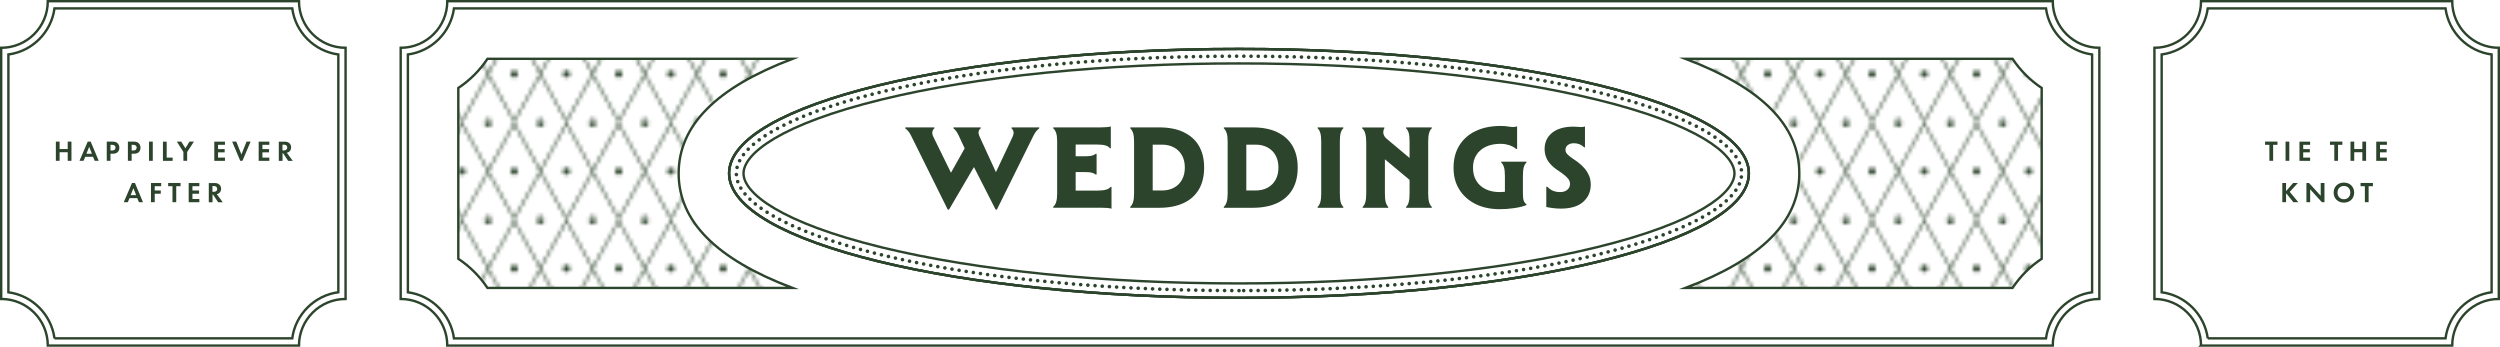 <svg xmlns="http://www.w3.org/2000/svg" xmlns:xlink="http://www.w3.org/1999/xlink" id="Layer_2" data-name="Layer 2" viewBox="0 0 694.13 96.28"><defs><style>      .cls-1, .cls-2, .cls-3, .cls-4 {        fill: none;      }      .cls-5 {        fill: url(#New_Pattern_12);      }      .cls-5, .cls-2, .cls-3, .cls-4 {        stroke: #2c442c;        stroke-miterlimit: 10;      }      .cls-5, .cls-4 {        stroke-width: .67px;      }      .cls-2 {        stroke-dasharray: 0 2;        stroke-linecap: round;      }      .cls-6 {        fill: #2c442c;      }      .cls-3 {        stroke-width: .25px;      }    </style><pattern id="New_Pattern_12" data-name="New Pattern 12" x="0" y="0" width="29" height="26.6" patternTransform="translate(-1974.22 -1207.76)" patternUnits="userSpaceOnUse" viewBox="0 0 29 26.6"><g><rect class="cls-1" y="0" width="29" height="26.6"></rect><polygon class="cls-3" points="29 26.78 36.24 39.9 29 53.02 21.76 39.9 29 26.78"></polygon><polygon class="cls-3" points="14.5 26.78 21.74 39.9 14.5 53.02 7.26 39.9 14.5 26.78"></polygon><polygon class="cls-3" points="0 26.78 7.24 39.9 0 53.02 -7.24 39.9 0 26.78"></polygon><polygon class="cls-3" points="36.25 13.48 43.49 26.6 36.25 39.72 29.01 26.6 36.25 13.48"></polygon><g><polygon class="cls-3" points="21.75 13.48 28.99 26.6 21.75 39.72 14.51 26.6 21.75 13.48"></polygon><circle class="cls-6" cx="21.75" cy="26.6" r="1"></circle></g><g><polygon class="cls-3" points="7.25 13.48 14.49 26.6 7.25 39.72 0 26.6 7.25 13.48"></polygon><circle class="cls-6" cx="7.25" cy="26.6" r="1"></circle></g><polygon class="cls-3" points="-7.25 13.48 0 26.6 -7.25 39.72 -14.49 26.6 -7.25 13.48"></polygon><g><polygon class="cls-3" points="29 .18 36.24 13.3 29 26.42 21.76 13.3 29 .18"></polygon><circle class="cls-6" cx="29" cy="13.3" r="1"></circle></g><g><polygon class="cls-3" points="14.5 .18 21.74 13.3 14.5 26.42 7.26 13.3 14.5 .18"></polygon><circle class="cls-6" cx="14.5" cy="13.3" r="1"></circle></g><g><polygon class="cls-3" points="0 .18 7.24 13.3 0 26.42 -7.24 13.3 0 .18"></polygon><circle class="cls-6" cx="0" cy="13.3" r="1"></circle></g><polygon class="cls-3" points="36.25 -13.12 43.49 0 36.25 13.12 29.01 0 36.25 -13.12"></polygon><g><polygon class="cls-3" points="21.75 -13.12 28.99 0 21.75 13.12 14.51 0 21.75 -13.12"></polygon><circle class="cls-6" cx="21.75" cy="0" r="1"></circle></g><g><polygon class="cls-3" points="7.25 -13.12 14.49 0 7.25 13.12 0 0 7.25 -13.12"></polygon><circle class="cls-6" cx="7.25" cy="0" r="1"></circle></g><polygon class="cls-3" points="-7.25 -13.12 0 0 -7.25 13.12 -14.49 0 -7.25 -13.12"></polygon><polygon class="cls-3" points="29 -26.42 36.24 -13.3 29 -.18 21.76 -13.3 29 -26.42"></polygon><polygon class="cls-3" points="14.5 -26.42 21.74 -13.3 14.5 -.18 7.26 -13.3 14.5 -26.42"></polygon><polygon class="cls-3" points="0 -26.42 7.24 -13.3 0 -.18 -7.24 -13.3 0 -26.42"></polygon></g></pattern></defs><g id="Layer_1-2" data-name="Layer 1"><g><path class="cls-4" d="M111.25,83.01V13.27c7.14,0,12.94-5.79,12.94-12.94h445.76c0,7.14,5.79,12.94,12.94,12.94v69.74c-7.14,0-12.94,5.79-12.94,12.94H124.19c0-7.14-5.79-12.94-12.94-12.94Z"></path><path class="cls-4" d="M568.07,2.33H126.05c-.89,6.64-6.16,11.91-12.8,12.8v66.02c6.64.89,11.91,6.16,12.8,12.8h442.02c.9-6.64,6.17-11.91,12.81-12.8V15.13c-6.64-.89-11.91-6.16-12.81-12.8ZM344,82.69c-78.19,0-141.57-15.47-141.57-34.55s63.38-34.55,141.57-34.55,141.58,15.47,141.58,34.55-63.39,34.55-141.58,34.55Z"></path><path class="cls-5" d="M467.98,79.95c21.22-8.04,31.6-18.53,31.6-31.81s-10.38-23.77-31.6-31.81h90.8c2.14,3.21,4.89,5.96,8.1,8.1v47.42c-3.21,2.13-5.96,4.89-8.1,8.1h-90.8ZM135.35,79.95c-2.13-3.21-4.89-5.96-8.1-8.1V24.43c3.21-2.13,5.96-4.89,8.1-8.1h84.68c-21.22,8.04-31.6,18.53-31.6,31.81s10.38,23.77,31.6,31.81h-84.68Z"></path><path class="cls-4" d="M485.58,48.14c0,19.08-63.39,34.55-141.58,34.55s-141.57-15.47-141.57-34.55,63.38-34.55,141.57-34.55,141.58,15.47,141.58,34.55Z"></path><g><path class="cls-6" d="M280.82,35.63c.3.24.5.55.58.94.09.39-.02.91-.32,1.55l-4.56,9.68-4.52-9.84c-.28-.62-.37-1.12-.27-1.49s.29-.65.57-.84v-.26h-7.59v.26c.22.13.44.35.68.66s.5.75.78,1.31l1.67,3.59-3.8,6.77-4.92-10.03c-.24-.52-.32-.97-.24-1.36s.26-.7.57-.94v-.26h-8.11v.26c.24.17.51.43.81.76.3.33.57.76.81,1.28l10.18,20.52h.36l6.92-11.81,6.01,11.81h.36l10.18-20.58c.28-.54.55-.96.82-1.26.27-.3.52-.54.76-.71v-.26h-7.69v.26Z"></path><path class="cls-6" d="M307.06,52.66c-.58.17-1.38.26-2.39.26h-6.01v-5.14h2.71c.8,0,1.41.06,1.84.18s.76.29,1,.5h.26v-5.75h-.26c-.24.21-.57.38-1,.5-.43.12-1.04.18-1.84.18h-2.71v-3.26h5.85c1.01,0,1.81.08,2.39.24.58.16,1,.43,1.26.79h.26v-6.04c-.37.09-.8.15-1.29.19-.5.04-.99.06-1.49.06h-13.22v.26c.34.26.61.68.81,1.26s.29,1.38.29,2.39v14.48c0,1.01-.1,1.8-.29,2.38-.19.57-.46,1-.81,1.28v.26h13.38c.52,0,1.02.02,1.5.05.48.03.92.1,1.31.21v-6.04h-.26c-.28.34-.71.6-1.29.78Z"></path><path class="cls-6" d="M328.63,36.68c-1.86-.87-4.12-1.31-6.77-1.31h-8.05v.26c.32.28.58.71.78,1.28.19.57.29,1.36.29,2.38v14.48c0,1.01-.1,1.8-.29,2.38-.19.57-.45,1-.78,1.28v.26h8.05c2.65,0,4.91-.44,6.77-1.31,1.86-.87,3.28-2.14,4.25-3.8s1.45-3.67,1.45-6.04-.48-4.38-1.45-6.04c-.97-1.66-2.39-2.92-4.25-3.8ZM328.19,49.89c-.52.95-1.26,1.69-2.21,2.21-.96.53-2.08.79-3.38.79h-2.55v-12.73h2.55c1.29,0,2.42.26,3.38.79.96.53,1.7,1.27,2.21,2.21.52.95.78,2.07.78,3.36s-.26,2.41-.78,3.36Z"></path><path class="cls-6" d="M354.61,36.68c-1.86-.87-4.12-1.31-6.77-1.31h-8.05v.26c.32.28.58.71.78,1.28.19.57.29,1.36.29,2.38v14.48c0,1.01-.1,1.8-.29,2.38-.19.57-.45,1-.78,1.28v.26h8.05c2.65,0,4.91-.44,6.77-1.31,1.86-.87,3.28-2.14,4.25-3.8s1.45-3.67,1.45-6.04-.48-4.38-1.45-6.04c-.97-1.66-2.39-2.92-4.25-3.8ZM354.18,49.89c-.52.95-1.26,1.69-2.21,2.21-.96.53-2.08.79-3.38.79h-2.55v-12.73h2.55c1.29,0,2.42.26,3.38.79.96.53,1.7,1.27,2.21,2.21.52.95.78,2.07.78,3.36s-.26,2.41-.78,3.36Z"></path><path class="cls-6" d="M365.84,35.63c.32.28.57.71.74,1.28.17.57.26,1.36.26,2.38v14.48c0,1.01-.09,1.8-.26,2.38-.17.57-.42,1-.74,1.28v.26h7.14v-.26c-.32-.28-.57-.71-.73-1.28-.16-.57-.24-1.36-.24-2.38v-14.48c0-1.01.08-1.8.24-2.38.16-.57.4-1,.73-1.28v-.26h-7.14v.26Z"></path><path class="cls-6" d="M390.4,35.63c.32.28.57.71.73,1.28.16.57.24,1.36.24,2.38v4.57l-6.37-5.34c-.5-.43-.79-.91-.89-1.42-.1-.52,0-1.02.27-1.52v-.19h-6.17v.26c.37.28.65.74.84,1.39.19.65.29,1.49.29,2.52v14.22c0,1.01-.09,1.8-.26,2.38-.17.57-.42,1-.74,1.28v.26h7.11v-.26c-.3-.28-.53-.71-.69-1.28-.16-.57-.24-1.36-.24-2.38v-9.55l6.85,5.72v3.82c0,1.01-.08,1.8-.24,2.38-.16.57-.4,1-.73,1.28v.26h7.14v-.26c-.32-.28-.57-.71-.74-1.28-.17-.57-.26-1.36-.26-2.38v-14.48c0-1.01.09-1.8.26-2.38.17-.57.42-1,.74-1.28v-.26h-7.14v.26Z"></path><path class="cls-6" d="M416.84,45.17c.32.26.57.67.74,1.25.17.57.26,1.36.26,2.38v4.45c-.47.05-.95.08-1.45.08-1.51,0-2.82-.28-3.93-.82-1.11-.55-1.97-1.33-2.57-2.34-.6-1.01-.91-2.21-.91-3.59s.31-2.56.94-3.55c.62-.99,1.51-1.75,2.65-2.29,1.14-.54,2.49-.81,4.04-.81.5,0,.95.04,1.36.11.41.08.8.17,1.16.28.3.11.61.25.94.42.32.17.61.38.87.61h.29v-6.27c-.37.13-.75.19-1.16.19-.32,0-.78-.05-1.36-.15-.58-.1-1.27-.15-2.07-.15-2.65,0-4.96.47-6.92,1.41-1.96.94-3.47,2.27-4.54,4.01-1.07,1.73-1.6,3.8-1.6,6.19s.53,4.32,1.6,6.04,2.56,3.06,4.49,4.02c1.93.96,4.17,1.44,6.74,1.44,1.31,0,2.64-.1,3.98-.29,1.33-.19,2.48-.47,3.42-.84v-.26c-.32-.21-.57-.53-.73-.94-.16-.41-.24-1.13-.24-2.17v-4.78c0-1.01.08-1.8.24-2.38.16-.57.4-.99.73-1.25v-.29h-6.98v.29Z"></path><path class="cls-6" d="M441.2,48.79c-.3-.75-.73-1.45-1.28-2.08-.55-.63-1.2-1.23-1.96-1.79l-1.32-.91c-.73-.5-1.24-.92-1.54-1.26s-.44-.74-.44-1.2c0-.5.21-.92.63-1.26s.97-.52,1.67-.52c.34,0,.63.03.87.08.24.05.45.11.65.18.28.11.53.24.76.39.23.15.42.31.57.48h.26v-5.78c-.39.11-.74.16-1.07.16-.24,0-.53-.02-.87-.06-.34-.04-.77-.06-1.26-.06-2.54,0-4.51.57-5.91,1.7-1.4,1.13-2.1,2.63-2.1,4.51,0,1.14.27,2.18.81,3.1.54.93,1.38,1.79,2.52,2.59l1.33.9c.84.6,1.45,1.14,1.83,1.6.38.46.57.98.57,1.54,0,.62-.25,1.15-.74,1.58-.5.43-1.16.65-2,.65-.52,0-.96-.05-1.34-.15-.38-.1-.71-.22-.99-.37-.22-.13-.43-.27-.63-.42-.21-.15-.42-.33-.63-.55h-.26v5.62c.43.11,1.03.21,1.79.31.76.1,1.51.15,2.25.15,2.71,0,4.78-.62,6.19-1.86,1.41-1.24,2.12-2.84,2.12-4.8,0-.88-.15-1.7-.45-2.46Z"></path></g><path class="cls-4" d="M611.12,95.95h69.74c0-7.14,5.79-12.94,12.94-12.94V13.27c-7.14,0-12.94-5.79-12.94-12.94h-69.74c0,7.14-5.79,12.94-12.94,12.94v69.74c7.14,0,12.94,5.79,12.94,12.94Z"></path><path class="cls-4" d="M612.99,93.95c-.89-6.64-6.16-11.91-12.8-12.8V15.13c6.64-.89,11.91-6.16,12.8-12.8h66.01c.89,6.64,6.16,11.91,12.8,12.8v66.01c-6.64.89-11.91,6.16-12.8,12.8h-66.01Z"></path><path class="cls-4" d="M13.27,95.95h69.74c0-7.14,5.79-12.94,12.94-12.94V13.27c-7.14,0-12.94-5.79-12.94-12.94H13.27C13.27,7.48,7.48,13.27.33,13.27v69.74c7.14,0,12.94,5.79,12.94,12.94Z"></path><path class="cls-4" d="M15.13,93.95c-.89-6.64-6.16-11.91-12.8-12.8V15.13c6.64-.89,11.91-6.16,12.8-12.8h66.01c.89,6.64,6.16,11.91,12.8,12.8v66.01c-6.64.89-11.91,6.16-12.8,12.8H15.13Z"></path><g><path class="cls-6" d="M16.55,41.38h2.25v-2.06h1.04v5.33h-1.04v-2.38h-2.25v2.38h-1.04v-5.33h1.04v2.06Z"></path><path class="cls-6" d="M25.82,43.53h-2.15l-.47,1.12h-1.13l2.29-5.33h.82l2.23,5.33h-1.12l-.47-1.12ZM25.52,42.68l-.76-1.92-.76,1.92h1.52Z"></path><path class="cls-6" d="M31.19,39.32c.6,0,1.02.06,1.41.41.43.38.54.9.54,1.29,0,.21-.03.78-.44,1.19-.3.3-.74.47-1.35.47h-.67v1.97h-1.04v-5.33h1.55ZM30.68,41.78h.42c.2,0,.46,0,.68-.17.19-.15.29-.39.29-.62,0-.3-.14-.5-.29-.61-.22-.15-.49-.17-.74-.17h-.36v1.57Z"></path><path class="cls-6" d="M37.06,39.32c.6,0,1.01.06,1.41.41.43.38.54.9.54,1.29,0,.21-.03.78-.44,1.19-.29.3-.73.47-1.35.47h-.67v1.97h-1.04v-5.33h1.55ZM36.55,41.78h.42c.2,0,.46,0,.68-.17.19-.15.29-.39.29-.62,0-.3-.14-.5-.3-.61-.21-.15-.49-.17-.73-.17h-.36v1.57Z"></path><path class="cls-6" d="M42.42,39.32v5.33h-1.04v-5.33h1.04Z"></path><path class="cls-6" d="M46.28,39.32v4.44h1.65v.9h-2.69v-5.33h1.04Z"></path><path class="cls-6" d="M50.93,42.21l-1.83-2.89h1.23l1.14,1.85,1.14-1.85h1.23l-1.88,2.89v2.44h-1.04v-2.44Z"></path><path class="cls-6" d="M62.46,40.21h-1.92v1.19h1.84v.9h-1.84v1.46h1.92v.9h-2.96v-5.33h2.96v.9Z"></path><path class="cls-6" d="M65.61,39.32l1.42,3.58,1.42-3.58h1.13l-2.26,5.33h-.62l-2.24-5.33h1.13Z"></path><path class="cls-6" d="M74.78,40.21h-1.92v1.19h1.84v.9h-1.84v1.46h1.92v.9h-2.96v-5.33h2.96v.9Z"></path><path class="cls-6" d="M78.94,39.32c.74,0,1.11.19,1.36.4.41.34.53.8.53,1.2,0,.52-.21.98-.62,1.26-.14.1-.33.18-.58.23l1.66,2.25h-1.29l-1.42-2.14h-.13v2.14h-1.04v-5.33h1.54ZM78.43,41.77h.3c.2,0,1.02-.02,1.02-.81s-.82-.8-1.01-.8h-.31v1.61Z"></path><path class="cls-6" d="M38.11,55.02h-2.15l-.47,1.12h-1.13l2.29-5.33h.82l2.23,5.33h-1.12l-.47-1.12ZM37.8,54.17l-.76-1.92-.76,1.92h1.52Z"></path><path class="cls-6" d="M44.75,51.7h-1.79v1.19h1.68v.9h-1.68v2.35h-1.04v-5.33h2.83v.9Z"></path><path class="cls-6" d="M48.93,51.7v4.44h-1.04v-4.44h-1.2v-.9h3.44v.9h-1.2Z"></path><path class="cls-6" d="M55.35,51.7h-1.92v1.19h1.84v.9h-1.84v1.46h1.92v.9h-2.96v-5.33h2.96v.9Z"></path><path class="cls-6" d="M59.5,50.81c.74,0,1.11.19,1.36.4.41.34.53.8.53,1.2,0,.52-.21.98-.62,1.26-.13.1-.33.18-.58.23l1.66,2.25h-1.29l-1.42-2.14h-.13v2.14h-1.04v-5.33h1.54ZM59,53.26h.29c.2,0,1.02-.02,1.02-.81s-.82-.8-1.01-.8h-.31v1.61Z"></path></g><g><path class="cls-6" d="M631.14,40.21v4.44h-1.04v-4.44h-1.2v-.9h3.44v.9h-1.2Z"></path><path class="cls-6" d="M635.63,39.32v5.33h-1.04v-5.33h1.04Z"></path><path class="cls-6" d="M641.41,40.21h-1.92v1.19h1.84v.9h-1.84v1.46h1.92v.9h-2.96v-5.33h2.96v.9Z"></path><path class="cls-6" d="M649.16,40.21v4.44h-1.04v-4.44h-1.2v-.9h3.44v.9h-1.2Z"></path><path class="cls-6" d="M653.66,41.38h2.25v-2.06h1.04v5.33h-1.04v-2.38h-2.25v2.38h-1.04v-5.33h1.04v2.06Z"></path><path class="cls-6" d="M662.73,40.21h-1.92v1.19h1.84v.9h-1.84v1.46h1.92v.9h-2.96v-5.33h2.96v.9Z"></path><path class="cls-6" d="M634.73,53.06l1.96-2.25h1.31l-2.25,2.46,2.38,2.87h-1.38l-1.9-2.39-.12.12v2.27h-1.04v-5.33h1.04v2.25Z"></path><path class="cls-6" d="M640.38,56.14v-5.33h.72l3.25,3.56v-3.56h1.04v5.33h-.72l-3.25-3.57v3.57h-1.04Z"></path><path class="cls-6" d="M653.64,53.48c0,1.62-1.17,2.78-2.85,2.78s-2.85-1.16-2.85-2.78,1.17-2.79,2.85-2.79,2.85,1.17,2.85,2.79ZM652.57,53.48c0-1.08-.74-1.85-1.78-1.85s-1.78.77-1.78,1.85.74,1.84,1.78,1.84,1.78-.76,1.78-1.84Z"></path><path class="cls-6" d="M657.65,51.7v4.44h-1.04v-4.44h-1.2v-.9h3.44v.9h-1.2Z"></path></g><path class="cls-4" d="M485.58,48.14c0,19.08-63.39,34.55-141.58,34.55s-141.57-15.47-141.57-34.55,63.38-34.55,141.57-34.55,141.58,15.47,141.58,34.55Z"></path><path class="cls-4" d="M344.01,78.69c-37.5,0-72.72-3.55-99.16-10-28.32-6.91-38.41-15.14-38.41-20.54s10.09-13.63,38.41-20.54c26.44-6.45,61.65-10,99.16-10s72.72,3.55,99.16,10c28.32,6.91,38.41,15.14,38.41,20.54s-10.09,13.63-38.41,20.54c-26.44,6.45-61.65,10-99.16,10Z"></path><path class="cls-2" d="M344.01,80.69c-83.49,0-139.57-16.83-139.57-32.55s56.08-32.55,139.57-32.55,139.57,16.83,139.57,32.55-56.08,32.55-139.57,32.55Z"></path></g></g></svg>